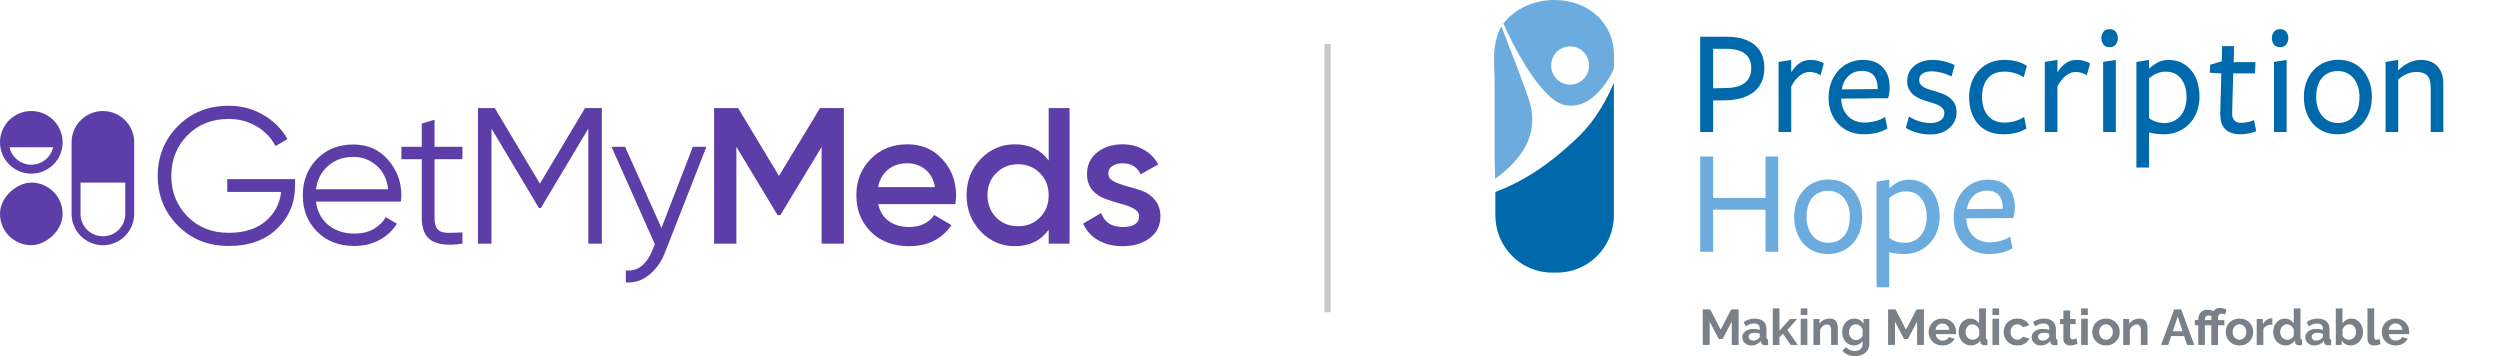 <svg width="1010" height="144" viewBox="0 0 1010 144" fill="none" xmlns="http://www.w3.org/2000/svg">
<path d="M119.196 72.382V75.199C119.196 81.98 116.77 87.717 111.92 92.411C107.069 97.053 100.575 99.374 92.439 99.374C84.145 99.374 77.287 96.636 71.862 91.159C66.438 85.683 63.726 78.981 63.726 71.052C63.726 63.124 66.438 56.422 71.862 50.946C77.287 45.469 84.145 42.731 92.439 42.731C97.498 42.731 102.14 43.956 106.365 46.408C110.59 48.859 113.849 52.119 116.144 56.188L111.294 59.004C109.573 55.666 107.017 53.006 103.627 51.024C100.236 49.042 96.507 48.051 92.439 48.051C85.606 48.051 80.025 50.267 75.696 54.701C71.367 59.134 69.202 64.585 69.202 71.052C69.202 77.52 71.367 82.971 75.696 87.404C80.025 91.837 85.606 94.054 92.439 94.054C98.593 94.054 103.522 92.516 107.225 89.438C110.929 86.309 113.041 82.345 113.563 77.546H91.813V72.382H119.196ZM142.75 58.378C148.539 58.378 153.208 60.438 156.754 64.559C160.353 68.627 162.153 73.452 162.153 79.033C162.153 79.606 162.101 80.415 161.996 81.458H127.65C128.172 85.422 129.841 88.578 132.657 90.925C135.526 93.22 139.047 94.367 143.219 94.367C146.192 94.367 148.748 93.767 150.887 92.568C153.077 91.316 154.72 89.699 155.815 87.717L160.353 90.377C158.632 93.141 156.285 95.332 153.312 96.949C150.339 98.566 146.949 99.374 143.141 99.374C136.986 99.374 131.979 97.444 128.12 93.585C124.26 89.725 122.33 84.822 122.33 78.876C122.33 73.034 124.234 68.158 128.041 64.246C131.849 60.334 136.752 58.378 142.75 58.378ZM142.75 63.385C138.682 63.385 135.265 64.611 132.501 67.062C129.789 69.462 128.172 72.591 127.65 76.451H156.833C156.311 72.33 154.72 69.123 152.06 66.828C149.4 64.533 146.297 63.385 142.75 63.385ZM186.824 64.324H175.557V88.03C175.557 90.168 175.975 91.707 176.809 92.646C177.644 93.533 178.896 94.002 180.565 94.054C182.234 94.054 184.32 94.002 186.824 93.898V98.435C181.347 99.27 177.227 98.879 174.462 97.262C171.75 95.645 170.394 92.568 170.394 88.03V64.324H162.179V59.317H170.394V49.928L175.557 48.364V59.317H186.824V64.324ZM243.154 43.669V98.435H237.678V51.963L218.51 84.04H217.727L198.559 51.963V98.435H193.083V43.669H199.889L218.118 74.182L236.348 43.669H243.154ZM279.91 59.317H285.387L268.644 102.034C267.132 105.894 264.967 108.919 262.151 111.11C259.386 113.353 256.283 114.344 252.84 114.083V109.232C257.535 109.754 261.107 107.041 263.559 101.095L264.576 98.67L247.051 59.317H252.527L267.236 92.098L279.91 59.317ZM340.917 43.669V98.435H331.92V59.395L315.255 86.935H314.16L297.495 59.317V98.435H288.498V43.669H298.199L314.707 71.052L331.294 43.669H340.917ZM354.809 82.475C355.435 85.448 356.87 87.743 359.112 89.36C361.355 90.925 364.094 91.707 367.327 91.707C371.813 91.707 375.177 90.09 377.42 86.856L384.383 90.925C380.523 96.61 374.812 99.453 367.249 99.453C360.886 99.453 355.748 97.523 351.836 93.663C347.925 89.751 345.969 84.822 345.969 78.876C345.969 73.034 347.898 68.158 351.758 64.246C355.618 60.282 360.573 58.3 366.623 58.3C372.361 58.3 377.055 60.308 380.706 64.324C384.409 68.34 386.261 73.217 386.261 78.954C386.261 79.841 386.156 81.015 385.948 82.475H354.809ZM354.731 75.59H377.733C377.159 72.409 375.829 70.009 373.743 68.392C371.709 66.775 369.309 65.967 366.545 65.967C363.415 65.967 360.808 66.828 358.721 68.549C356.635 70.27 355.305 72.617 354.731 75.59ZM423.666 43.669H432.115V98.435H423.666V92.802C420.484 97.236 415.92 99.453 409.974 99.453C404.602 99.453 400.012 97.471 396.205 93.507C392.397 89.49 390.493 84.614 390.493 78.876C390.493 73.087 392.397 68.21 396.205 64.246C400.012 60.282 404.602 58.3 409.974 58.3C415.92 58.3 420.484 60.49 423.666 64.872V43.669ZM402.464 87.873C404.811 90.221 407.758 91.394 411.304 91.394C414.851 91.394 417.798 90.221 420.145 87.873C422.492 85.474 423.666 82.475 423.666 78.876C423.666 75.277 422.492 72.304 420.145 69.957C417.798 67.558 414.851 66.358 411.304 66.358C407.758 66.358 404.811 67.558 402.464 69.957C400.117 72.304 398.943 75.277 398.943 78.876C398.943 82.475 400.117 85.474 402.464 87.873ZM447.759 70.114C447.759 71.418 448.463 72.461 449.872 73.243C451.332 73.973 453.079 74.625 455.113 75.199C457.2 75.721 459.286 76.347 461.372 77.077C463.459 77.807 465.206 79.059 466.614 80.832C468.075 82.553 468.805 84.744 468.805 87.404C468.805 91.159 467.345 94.106 464.424 96.245C461.555 98.383 457.93 99.453 453.549 99.453C449.689 99.453 446.377 98.644 443.613 97.027C440.848 95.41 438.84 93.168 437.588 90.299L444.864 86.074C446.221 89.829 449.115 91.707 453.549 91.707C457.982 91.707 460.199 90.247 460.199 87.326C460.199 86.074 459.469 85.057 458.008 84.275C456.6 83.492 454.853 82.84 452.766 82.319C450.732 81.745 448.672 81.093 446.586 80.363C444.499 79.632 442.726 78.433 441.266 76.764C439.857 75.043 439.153 72.878 439.153 70.27C439.153 66.671 440.509 63.776 443.221 61.586C445.986 59.395 449.402 58.3 453.47 58.3C456.704 58.3 459.573 59.03 462.077 60.49C464.632 61.899 466.588 63.881 467.944 66.436L460.825 70.427C459.469 67.454 457.017 65.967 453.47 65.967C451.854 65.967 450.497 66.332 449.402 67.062C448.307 67.74 447.759 68.757 447.759 70.114Z" fill="#5D3EA8"/>
<path d="M41.566 44.85C48.553 44.85 54.218 50.514 54.218 57.5V86.416C54.218 86.526 54.217 86.635 54.214 86.743C54.209 86.96 54.197 87.176 54.181 87.39C54.14 87.925 54.066 88.451 53.961 88.966C53.919 89.172 53.871 89.376 53.819 89.579C52.675 94.025 49.175 97.525 44.729 98.669C44.526 98.721 44.322 98.769 44.116 98.811C43.705 98.895 43.286 98.959 42.861 99.002C42.648 99.024 42.434 99.04 42.218 99.051C42.002 99.062 41.785 99.068 41.566 99.068C41.348 99.068 41.132 99.062 40.916 99.051C40.7 99.04 40.486 99.024 40.274 99.002C39.848 98.959 39.429 98.895 39.018 98.811C38.812 98.769 38.608 98.721 38.405 98.669C33.959 97.525 30.459 94.025 29.315 89.579C29.262 89.376 29.215 89.172 29.173 88.966C29.068 88.451 28.994 87.925 28.953 87.39C28.937 87.176 28.925 86.96 28.92 86.743C28.917 86.635 28.916 86.526 28.916 86.416V57.5C28.916 50.514 34.58 44.85 41.566 44.85ZM32.53 86.416C32.53 91.407 36.576 95.453 41.566 95.454C46.557 95.454 50.603 91.407 50.603 86.416V73.766H32.53V86.416Z" fill="#5D3EA8"/>
<rect x="25.302" y="73.766" width="25.302" height="25.302" rx="12.651" transform="rotate(90 25.302 73.766)" fill="#5D3EA8"/>
<path fill-rule="evenodd" clip-rule="evenodd" d="M3.838 59.505C4.75 63.531 8.349 66.537 12.651 66.537C16.953 66.537 20.552 63.531 21.464 59.505H3.838ZM12.651 44.85C19.638 44.85 25.302 50.514 25.302 57.501C25.302 64.487 19.638 70.151 12.651 70.151C5.664 70.151 0 64.487 0 57.501C0 50.514 5.664 44.85 12.651 44.85Z" fill="#5D3EA8"/>
<line y1="-1.26" x2="108.372" y2="-1.26" transform="matrix(4.37114e-08 1 1 -4.37114e-08 537.596 17.75)" stroke="#C8C8C8" stroke-width="2.52"/>
<g clip-path="url(#clip0_1084_42)">
<g clip-path="url(#clip1_1084_42)">
<path d="M611.561 65.669C616.121 60.667 620.681 53.594 618.38 42.65C617.521 38.606 607.951 14.301 606.576 10.683C604.677 13.597 603.596 19.262 603.596 22.815C603.596 26.99 603.686 28.267 603.826 31.394V65.448H603.866L604.03 72.193C606.535 70.482 609.114 68.354 611.561 65.677V65.669Z" fill="#6CABDD"/>
<path d="M604.128 77.531V86.994C604.128 99.764 614.385 110.128 627.041 110.128H629.096C641.752 110.128 652.009 99.772 652.009 86.994V33.432C649.34 39.948 644.469 48.519 638.584 54.347C631.969 60.896 619.829 71.759 604.161 77.531" fill="#0069AC"/>
<path d="M631.487 42.24C642.112 45.171 649.521 33.195 651.69 28.414C651.813 28.144 651.927 27.89 652.05 27.661C652.05 25.262 652.066 25.082 652.066 22.438C652.058 9.046 641.441 0 627.975 0C619.273 0 611.668 3.839 607.354 9.586C607.575 9.922 607.829 10.405 608.132 11.125C609.703 14.907 621.565 39.498 631.487 42.24ZM627.066 23.977C628.425 19.933 632.772 17.764 636.791 19.139C640.794 20.506 642.939 24.894 641.58 28.946C640.221 32.99 635.874 35.159 631.879 33.784C627.868 32.417 625.715 28.021 627.074 23.985L627.066 23.977Z" fill="#6CABDD"/>
<path d="M707.503 27.538C707.503 22.323 704.089 19.72 697.278 19.72H692.105V35.675L697.712 35.544C700.946 35.462 703.393 34.734 705.03 33.358C706.676 31.983 707.503 30.043 707.503 27.538ZM712.799 27.293C712.799 31.639 711.391 34.914 708.583 37.108C705.767 39.301 701.961 40.448 697.155 40.521L692.113 40.587V53.333H686.874V14.85H697.524C700.152 14.85 702.427 15.152 704.359 15.767C706.283 16.38 707.879 17.24 709.132 18.353C710.376 19.467 711.301 20.776 711.899 22.299C712.504 23.822 712.791 25.483 712.791 27.293" fill="#0069AC"/>
<path d="M723.654 53.332H718.546V25.008L723.654 24.206V29.192C724.636 27.636 725.749 26.416 726.985 25.532C728.213 24.64 729.736 24.206 731.537 24.206C733.551 24.206 735.319 24.689 736.833 25.622L735.54 30.37C734.754 29.92 733.985 29.593 733.231 29.38C732.462 29.175 731.742 29.069 731.038 29.069C729.687 29.069 728.385 29.552 727.133 30.509C725.88 31.475 724.718 32.949 723.654 34.914V53.332Z" fill="#0069AC"/>
<path d="M758.576 35.97V35.544C758.576 33.465 758.06 31.803 757.028 30.542C756.005 29.273 754.384 28.643 752.166 28.643C750.971 28.643 749.898 28.856 748.924 29.282C747.958 29.707 747.148 30.28 746.477 31.001C745.789 31.713 745.257 32.507 744.864 33.383C744.479 34.259 744.217 35.159 744.094 36.101L758.567 35.978L758.576 35.97ZM743.857 40.096C743.906 41.471 744.152 42.74 744.627 43.886C745.101 45.032 745.74 46.014 746.534 46.849C747.328 47.692 748.294 48.339 749.424 48.814C750.553 49.28 751.789 49.518 753.148 49.518C754.622 49.518 756.112 49.33 757.61 48.945C759.116 48.568 760.434 48.003 761.58 47.234L762.505 51.916C761.236 52.694 759.779 53.283 758.166 53.66C756.537 54.053 754.826 54.249 753.017 54.249C750.889 54.249 748.941 53.889 747.197 53.169C745.462 52.448 743.955 51.433 742.711 50.123C741.45 48.814 740.476 47.258 739.78 45.441C739.085 43.632 738.733 41.667 738.733 39.531C738.733 37.222 739.101 35.151 739.813 33.285C740.533 31.418 741.508 29.806 742.736 28.447C743.972 27.096 745.437 26.048 747.14 25.311C748.834 24.575 750.668 24.198 752.641 24.198C756.095 24.198 758.748 25.189 760.622 27.186C762.489 29.175 763.422 31.852 763.422 35.225C763.422 36.002 763.373 36.788 763.266 37.591C763.168 38.393 763.013 39.097 762.808 39.711H756.799C755.67 39.711 754.524 39.735 753.328 39.768C750.537 39.809 747.377 39.834 743.841 39.834V40.079L743.857 40.096Z" fill="#0069AC"/>
<path d="M790.452 45.334C790.452 46.685 790.182 47.913 789.65 48.994C789.118 50.082 788.373 51.024 787.432 51.826C786.49 52.628 785.377 53.242 784.075 53.676C782.79 54.11 781.366 54.331 779.802 54.331C778.075 54.331 776.331 54.086 774.571 53.619C772.803 53.152 771.264 52.505 769.946 51.679L771.24 47.062C772.435 47.88 773.818 48.527 775.398 49.002C776.978 49.477 778.484 49.714 779.925 49.714C781.521 49.714 782.856 49.37 783.92 48.666C784.992 47.97 785.524 46.988 785.524 45.711C785.524 45.015 785.328 44.418 784.935 43.926C784.55 43.435 784.034 43.01 783.429 42.666C782.807 42.314 782.103 42.027 781.3 41.774C780.498 41.536 779.679 41.282 778.861 41.029C777.879 40.742 776.888 40.39 775.889 39.981C774.874 39.58 773.974 39.056 773.171 38.409C772.369 37.77 771.723 36.993 771.231 36.076C770.748 35.151 770.495 34.054 770.495 32.777C770.495 31.5 770.748 30.288 771.256 29.241C771.772 28.193 772.492 27.3 773.409 26.556C774.342 25.819 775.423 25.238 776.642 24.837C777.87 24.427 779.188 24.214 780.588 24.214C782.217 24.214 783.822 24.403 785.393 24.763C786.949 25.139 788.381 25.647 789.699 26.31L788.406 30.919C787.227 30.264 785.876 29.748 784.37 29.38C782.88 29.011 781.53 28.823 780.343 28.823C778.82 28.823 777.617 29.126 776.716 29.715C775.807 30.313 775.357 31.181 775.357 32.335C775.357 32.99 775.529 33.563 775.889 34.062C776.225 34.545 776.7 34.963 777.297 35.29C777.895 35.626 778.599 35.912 779.401 36.15C780.195 36.395 781.022 36.641 781.89 36.886C782.921 37.181 783.944 37.525 784.968 37.943C785.999 38.352 786.908 38.876 787.71 39.506C788.512 40.145 789.167 40.939 789.683 41.88C790.199 42.821 790.452 43.967 790.452 45.334Z" fill="#0069AC"/>
<path d="M809.387 54.258C807.16 54.258 805.195 53.889 803.468 53.177C801.749 52.457 800.3 51.433 799.13 50.091C797.967 48.765 797.067 47.168 796.461 45.318C795.839 43.476 795.528 41.438 795.528 39.22C795.528 37.001 795.888 34.914 796.608 33.064C797.329 31.222 798.311 29.634 799.563 28.324C800.816 27.014 802.314 25.999 804.058 25.279C805.801 24.558 807.7 24.198 809.755 24.198C811.597 24.198 813.251 24.395 814.708 24.788C816.157 25.172 817.548 25.786 818.858 26.597L817.565 31.222C815.264 29.699 812.661 28.938 809.747 28.938C806.833 28.938 804.606 29.846 803.059 31.672C801.52 33.489 800.75 35.986 800.75 39.162C800.75 42.339 801.561 44.974 803.19 46.792C804.803 48.601 806.947 49.518 809.624 49.518C811.106 49.518 812.538 49.33 813.938 48.945C815.338 48.568 816.607 47.995 817.761 47.234L818.678 51.916C816.132 53.48 813.03 54.258 809.387 54.258Z" fill="#0069AC"/>
<path d="M831.203 53.332H826.095V25.008L831.203 24.206V29.192C832.202 27.636 833.299 26.416 834.535 25.532C835.754 24.64 837.285 24.206 839.094 24.206C841.1 24.206 842.868 24.689 844.391 25.622L843.089 30.37C842.32 29.92 841.542 29.593 840.781 29.38C840.019 29.175 839.291 29.069 838.595 29.069C837.236 29.069 835.935 29.552 834.682 30.509C833.43 31.475 832.267 32.949 831.195 34.914V53.324L831.203 53.332Z" fill="#0069AC"/>
<path d="M868.212 47.676C869.89 49.026 871.97 49.698 874.466 49.698C875.899 49.698 877.168 49.428 878.257 48.871C879.37 48.322 880.303 47.569 881.056 46.636C881.809 45.695 882.391 44.59 882.775 43.321C883.16 42.052 883.357 40.701 883.357 39.269C883.357 36.158 882.62 33.661 881.146 31.77C879.673 29.895 877.634 28.954 875.015 28.954C873.705 28.954 872.477 29.192 871.331 29.683C870.185 30.174 869.145 30.837 868.204 31.655V47.676H868.212ZM871.642 25.254C872.919 24.558 874.393 24.206 876.071 24.206C878.027 24.206 879.796 24.591 881.351 25.344C882.906 26.113 884.216 27.153 885.313 28.488C886.402 29.822 887.212 31.402 887.769 33.203C888.317 35.012 888.604 36.977 888.604 39.113C888.604 41.25 888.252 43.231 887.556 45.081C886.86 46.931 885.878 48.535 884.609 49.894C883.34 51.245 881.826 52.309 880.074 53.095C878.314 53.873 876.39 54.266 874.303 54.266C873.484 54.266 872.494 54.208 871.323 54.077C870.161 53.955 869.121 53.774 868.22 53.529V67.691H863.104V25.017L868.22 24.214V27.726C869.236 26.785 870.382 25.966 871.65 25.27" fill="#0069AC"/>
<path d="M911.525 53.021C909.388 53.84 907.268 54.249 905.172 54.249C902.43 54.249 900.351 53.553 898.959 52.154C897.559 50.762 896.905 48.519 896.986 45.441L897.42 29.675L892.746 29.364L892.918 26.163L897.6 24.747L897.723 18.648H902.586L902.397 25.107H911.206L911.017 29.666H902.217L901.783 45.613C901.702 48.282 902.929 49.616 905.475 49.616C906.343 49.616 907.203 49.518 908.054 49.338C908.914 49.149 909.757 48.896 910.592 48.568C910.624 48.568 910.69 48.797 910.772 49.248C910.854 49.698 910.96 50.214 911.066 50.778C911.238 51.433 911.386 52.178 911.509 52.997" fill="#0069AC"/>
<path d="M953.225 39.293C953.225 37.771 953.036 36.371 952.644 35.069C952.259 33.776 951.678 32.663 950.924 31.713C950.163 30.771 949.238 30.035 948.141 29.494C947.061 28.962 945.816 28.7 944.417 28.7C943.017 28.7 941.781 28.954 940.692 29.462C939.603 29.977 938.694 30.698 937.949 31.615C937.213 32.54 936.664 33.653 936.288 34.938C935.919 36.232 935.739 37.64 935.739 39.154C935.739 40.669 935.928 42.068 936.312 43.337C936.713 44.622 937.286 45.719 938.048 46.669C938.801 47.61 939.726 48.355 940.823 48.887C941.903 49.411 943.148 49.681 944.547 49.681C945.947 49.681 947.175 49.428 948.272 48.912C949.361 48.396 950.278 47.684 951.015 46.759C951.759 45.834 952.308 44.729 952.676 43.46C953.053 42.183 953.225 40.791 953.225 39.277M958.218 39.236C958.218 41.495 957.866 43.542 957.17 45.392C956.475 47.242 955.509 48.822 954.281 50.132C953.061 51.441 951.588 52.465 949.877 53.177C948.182 53.897 946.34 54.257 944.367 54.257C942.395 54.257 940.52 53.905 938.858 53.177C937.196 52.456 935.764 51.45 934.577 50.156C933.382 48.863 932.457 47.283 931.785 45.416C931.098 43.55 930.762 41.495 930.762 39.228C930.762 36.96 931.106 34.914 931.81 33.072C932.506 31.23 933.472 29.634 934.7 28.299C935.928 26.973 937.401 25.942 939.104 25.221C940.806 24.501 942.673 24.141 944.678 24.141C946.684 24.141 948.526 24.501 950.188 25.221C951.85 25.942 953.274 26.949 954.469 28.267C955.648 29.584 956.581 31.156 957.244 33.006C957.899 34.856 958.226 36.919 958.226 39.22" fill="#0069AC"/>
<path d="M981.999 53.332V35.593C981.999 33.129 981.532 31.434 980.599 30.485C979.666 29.544 978.201 29.069 976.203 29.069C974.738 29.069 973.354 29.388 972.061 30.018C970.759 30.657 969.703 31.361 968.885 32.147V53.332H963.777V25.008L968.885 24.206L968.828 28.455C970.137 27.145 971.586 26.113 973.166 25.352C974.738 24.591 976.359 24.206 977.996 24.206C980.869 24.206 983.112 25.058 984.709 26.76C986.313 28.471 987.107 30.853 987.107 33.94V53.332H981.999Z" fill="#0069AC"/>
<path d="M713.29 101.704V84.718H692.113V101.704H686.882V63.229H692.113V79.978H713.29V63.229H718.398V101.704H713.29Z" fill="#6CABDD"/>
<path d="M747.344 87.673C747.344 86.159 747.148 84.751 746.747 83.449C746.362 82.156 745.789 81.042 745.028 80.093C744.274 79.151 743.341 78.415 742.261 77.882C741.172 77.342 739.928 77.08 738.536 77.08C737.144 77.08 735.892 77.334 734.811 77.85C733.723 78.357 732.814 79.078 732.061 80.003C731.324 80.928 730.776 82.041 730.407 83.335C730.031 84.628 729.851 86.036 729.851 87.55C729.851 89.065 730.039 90.465 730.432 91.742C730.825 93.01 731.398 94.116 732.159 95.065C732.92 96.007 733.837 96.751 734.926 97.284C736.015 97.816 737.259 98.086 738.651 98.086C740.042 98.086 741.295 97.832 742.383 97.308C743.472 96.792 744.381 96.08 745.118 95.155C745.854 94.23 746.419 93.15 746.779 91.864C747.148 90.596 747.336 89.196 747.336 87.681M752.33 87.608C752.33 89.867 751.978 91.913 751.282 93.764C750.586 95.614 749.62 97.194 748.384 98.503C747.148 99.821 745.691 100.836 743.988 101.557C742.277 102.269 740.452 102.629 738.471 102.629C736.49 102.629 734.615 102.269 732.961 101.557C731.3 100.836 729.875 99.829 728.68 98.536C727.485 97.243 726.552 95.663 725.872 93.788C725.201 91.922 724.857 89.867 724.857 87.608C724.857 85.348 725.209 83.293 725.897 81.452C726.601 79.61 727.567 78.013 728.795 76.679C730.022 75.353 731.496 74.322 733.191 73.601C734.893 72.889 736.76 72.529 738.765 72.529C740.771 72.529 742.621 72.889 744.283 73.601C745.944 74.322 747.377 75.337 748.556 76.655C749.743 77.973 750.676 79.544 751.331 81.394C751.986 83.253 752.313 85.316 752.313 87.616" fill="#6CABDD"/>
<path d="M763.242 96.056C764.912 97.406 766.999 98.078 769.496 98.078C770.928 98.078 772.197 97.791 773.294 97.251C774.399 96.694 775.333 95.949 776.086 95.008C776.847 94.067 777.412 92.953 777.805 91.693C778.198 90.424 778.394 89.073 778.394 87.64C778.394 84.53 777.657 82.041 776.184 80.15C774.71 78.267 772.664 77.326 770.053 77.326C768.743 77.326 767.515 77.572 766.377 78.071C765.231 78.562 764.191 79.209 763.25 80.035V96.064L763.242 96.056ZM766.672 73.634C767.949 72.93 769.422 72.586 771.1 72.586C773.057 72.586 774.825 72.971 776.372 73.724C777.928 74.477 779.246 75.525 780.334 76.859C781.423 78.202 782.242 79.757 782.79 81.566C783.339 83.376 783.625 85.348 783.625 87.485C783.625 89.621 783.273 91.603 782.577 93.461C781.89 95.311 780.899 96.907 779.638 98.258C778.37 99.617 776.855 100.681 775.087 101.467C773.335 102.244 771.403 102.637 769.324 102.637C768.514 102.637 767.515 102.572 766.344 102.457C765.182 102.334 764.142 102.146 763.25 101.901V116.054H758.142V73.38L763.25 72.586V76.09C764.273 75.148 765.411 74.33 766.68 73.634" fill="#6CABDD"/>
<path d="M809.109 84.35V83.924C809.109 81.845 808.601 80.183 807.57 78.922C806.538 77.653 804.925 77.023 802.699 77.023C801.512 77.023 800.44 77.244 799.474 77.662C798.499 78.095 797.689 78.66 797.01 79.381C796.33 80.093 795.798 80.879 795.413 81.755C795.02 82.63 794.767 83.523 794.644 84.472L809.117 84.35H809.109ZM794.39 88.475C794.431 89.859 794.693 91.128 795.168 92.266C795.642 93.403 796.273 94.394 797.075 95.237C797.869 96.072 798.835 96.719 799.965 97.194C801.094 97.66 802.339 97.898 803.681 97.898C805.171 97.898 806.653 97.709 808.151 97.325C809.657 96.948 810.975 96.383 812.129 95.614L813.054 100.288C811.785 101.066 810.328 101.655 808.716 102.04C807.103 102.433 805.384 102.629 803.575 102.629C801.438 102.629 799.506 102.269 797.763 101.557C796.019 100.836 794.521 99.821 793.26 98.503C792.008 97.185 791.034 95.638 790.338 93.821C789.642 92.02 789.298 90.055 789.298 87.911C789.298 85.618 789.65 83.531 790.371 81.665C791.091 79.79 792.065 78.177 793.301 76.827C794.529 75.468 796.003 74.42 797.705 73.683C799.408 72.946 801.242 72.578 803.215 72.578C806.669 72.578 809.321 73.569 811.188 75.566C813.062 77.555 813.996 80.24 813.996 83.597C813.996 84.374 813.938 85.168 813.832 85.971C813.734 86.764 813.578 87.477 813.374 88.099H807.373C806.235 88.099 805.081 88.115 803.894 88.156C801.094 88.205 797.935 88.213 794.406 88.213V88.459L794.39 88.475Z" fill="#6CABDD"/>
<path d="M849.679 53.333V25.009L854.795 24.206V53.333H849.679Z" fill="#0069AC"/>
<path d="M855.614 15.414C855.614 16.356 855.344 17.199 854.811 17.944C854.271 18.681 853.436 19.049 852.282 19.049C851.128 19.049 850.293 18.681 849.761 17.944C849.228 17.199 848.958 16.356 848.958 15.414C848.958 14.473 849.22 13.622 849.761 12.885C850.293 12.148 851.136 11.78 852.282 11.78C853.428 11.78 854.271 12.148 854.811 12.885C855.344 13.622 855.614 14.473 855.614 15.414Z" fill="#0069AC"/>
<path d="M918.688 53.333V25.009L923.796 24.206V53.333H918.688Z" fill="#0069AC"/>
<path d="M924.492 15.414C924.492 16.356 924.222 17.199 923.69 17.944C923.149 18.681 922.314 19.049 921.16 19.049C920.006 19.049 919.171 18.681 918.639 17.944C918.107 17.199 917.837 16.356 917.837 15.414C917.837 14.473 918.099 13.622 918.639 12.885C919.171 12.148 920.014 11.78 921.16 11.78C922.306 11.78 923.149 12.148 923.69 12.885C924.222 13.622 924.492 14.473 924.492 15.414Z" fill="#0069AC"/>
<path d="M699.636 139.36V129.938L695.936 136.953H694.38L690.705 129.938V139.36H687.913V125.01H690.926L695.15 133.155L699.415 125.01H702.403V139.36H699.636Z" fill="#798087"/>
<path d="M703.876 136.266C703.876 135.586 704.064 134.997 704.449 134.489C704.834 133.982 705.366 133.589 706.045 133.302C706.725 133.016 707.519 132.877 708.419 132.877C708.861 132.877 709.312 132.91 709.77 132.975C710.229 133.041 710.621 133.147 710.965 133.302V132.721C710.965 132.075 710.769 131.567 710.376 131.215C709.983 130.855 709.402 130.683 708.616 130.683C708.026 130.683 707.462 130.781 706.938 130.986C706.414 131.19 705.857 131.477 705.284 131.854L704.433 130.094C705.12 129.619 705.833 129.275 706.561 129.054C707.298 128.833 708.067 128.718 708.878 128.718C710.384 128.718 711.563 129.087 712.406 129.823C713.249 130.56 713.667 131.624 713.667 133.024V136.356C713.667 136.634 713.716 136.831 713.822 136.953C713.92 137.076 714.084 137.15 714.313 137.175V139.377C714.068 139.417 713.855 139.45 713.658 139.475C713.462 139.499 713.298 139.508 713.167 139.499C712.627 139.499 712.218 139.385 711.948 139.147C711.669 138.91 711.506 138.615 711.456 138.271L711.399 137.723C710.924 138.312 710.351 138.771 709.664 139.098C708.976 139.426 708.272 139.581 707.56 139.581C706.848 139.581 706.226 139.434 705.669 139.139C705.112 138.844 704.67 138.452 704.359 137.952C704.04 137.453 703.884 136.896 703.884 136.282L703.876 136.266ZM710.466 136.773C710.613 136.642 710.736 136.495 710.826 136.323C710.916 136.151 710.965 136.004 710.965 135.889V134.841C710.638 134.71 710.294 134.612 709.917 134.539C709.541 134.465 709.181 134.432 708.845 134.432C708.141 134.432 707.568 134.58 707.118 134.874C706.668 135.169 706.438 135.562 706.438 136.045C706.438 136.307 706.512 136.561 706.659 136.806C706.807 137.052 707.02 137.24 707.298 137.387C707.576 137.535 707.912 137.6 708.321 137.6C708.73 137.6 709.123 137.518 709.516 137.363C709.909 137.207 710.22 137.011 710.466 136.773Z" fill="#798087"/>
<path d="M723.441 139.36L720.347 134.825L718.89 136.233V139.36H716.204V124.601H718.89V133.581L723.171 128.866H726.044L722.107 133.319L726.331 139.36H723.441Z" fill="#798087"/>
<path d="M727.485 127.269V124.601H730.17V127.269H727.485ZM727.485 139.36V128.767H730.17V139.36H727.485Z" fill="#798087"/>
<path d="M742.482 139.36H739.772V133.507C739.772 132.672 739.625 132.058 739.338 131.673C739.052 131.289 738.634 131.092 738.094 131.092C737.734 131.092 737.365 131.182 736.989 131.371C736.621 131.559 736.285 131.813 735.998 132.132C735.712 132.451 735.483 132.828 735.319 133.245V139.36H732.634V128.866H735.082V130.822C735.352 130.372 735.696 129.987 736.113 129.684C736.53 129.381 737.005 129.136 737.546 128.964C738.086 128.792 738.667 128.702 739.281 128.702C739.944 128.702 740.484 128.817 740.91 129.054C741.336 129.283 741.655 129.602 741.884 130.003C742.105 130.405 742.261 130.847 742.351 131.33C742.441 131.813 742.482 132.304 742.482 132.795V139.36Z" fill="#798087"/>
<path d="M748.99 139.565C748.286 139.565 747.647 139.426 747.058 139.139C746.469 138.853 745.969 138.468 745.552 137.977C745.134 137.486 744.807 136.913 744.578 136.266C744.348 135.619 744.234 134.932 744.234 134.203C744.234 133.433 744.348 132.721 744.586 132.058C744.823 131.395 745.159 130.814 745.593 130.306C746.027 129.799 746.55 129.406 747.148 129.128C747.746 128.849 748.409 128.71 749.137 128.71C749.956 128.71 750.676 128.89 751.298 129.259C751.921 129.619 752.428 130.11 752.837 130.732V128.874H755.203V138.894C755.203 139.941 754.949 140.834 754.434 141.57C753.918 142.307 753.23 142.88 752.354 143.273C751.478 143.666 750.463 143.863 749.326 143.863C748.188 143.863 747.214 143.666 746.411 143.29C745.617 142.905 744.938 142.365 744.373 141.661L745.846 140.228C746.248 140.727 746.763 141.12 747.369 141.399C747.975 141.677 748.63 141.824 749.317 141.824C749.882 141.824 750.406 141.726 750.897 141.53C751.38 141.333 751.765 141.03 752.051 140.613C752.338 140.203 752.477 139.663 752.477 138.992V137.658C752.142 138.263 751.65 138.73 751.012 139.066C750.373 139.393 749.694 139.565 748.982 139.565H748.99ZM749.907 137.396C750.218 137.396 750.504 137.346 750.766 137.256C751.028 137.158 751.274 137.035 751.503 136.872C751.732 136.708 751.937 136.52 752.109 136.29C752.281 136.061 752.412 135.832 752.494 135.595V133.081C752.346 132.664 752.125 132.296 751.839 131.985C751.552 131.673 751.225 131.436 750.865 131.264C750.504 131.092 750.136 131.01 749.743 131.01C749.35 131.01 748.965 131.1 748.622 131.272C748.278 131.444 747.983 131.69 747.746 132.001C747.508 132.312 747.312 132.664 747.181 133.057C747.05 133.45 746.976 133.851 746.976 134.277C746.976 134.702 747.05 135.112 747.205 135.496C747.361 135.873 747.566 136.209 747.836 136.503C748.098 136.79 748.409 137.019 748.777 137.175C749.137 137.33 749.522 137.404 749.907 137.404V137.396Z" fill="#798087"/>
<path d="M774.506 139.36V129.938L770.806 136.953H769.25L765.575 129.938V139.36H762.783V125.01H765.796L770.02 133.155L774.285 125.01H777.273V139.36H774.506Z" fill="#798087"/>
<path d="M784.73 139.565C783.879 139.565 783.11 139.418 782.43 139.139C781.742 138.853 781.153 138.46 780.67 137.96C780.187 137.461 779.811 136.888 779.557 136.249C779.303 135.611 779.172 134.923 779.172 134.187C779.172 133.204 779.401 132.287 779.851 131.461C780.302 130.626 780.94 129.963 781.775 129.463C782.602 128.964 783.601 128.71 784.755 128.71C785.909 128.71 786.883 128.964 787.702 129.463C788.521 129.963 789.159 130.617 789.601 131.436C790.043 132.246 790.264 133.139 790.264 134.097C790.264 134.268 790.264 134.432 790.248 134.588C790.231 134.743 790.223 134.874 790.207 134.981H782.037C782.078 135.537 782.225 136.004 782.496 136.397C782.758 136.782 783.093 137.084 783.502 137.297C783.912 137.51 784.346 137.617 784.804 137.617C785.353 137.617 785.868 137.486 786.351 137.224C786.826 136.962 787.153 136.61 787.334 136.159L789.634 136.806C789.388 137.346 789.036 137.821 788.561 138.239C788.087 138.656 787.53 138.984 786.883 139.221C786.237 139.458 785.516 139.573 784.722 139.573L784.73 139.565ZM781.963 133.278H787.505C787.448 132.754 787.301 132.296 787.047 131.903C786.793 131.51 786.474 131.215 786.065 130.994C785.664 130.773 785.205 130.667 784.714 130.667C784.223 130.667 783.789 130.773 783.388 130.994C782.987 131.215 782.667 131.518 782.414 131.903C782.168 132.287 782.013 132.746 781.955 133.278H781.963Z" fill="#798087"/>
<path d="M791.279 134.121C791.279 133.122 791.484 132.205 791.885 131.387C792.286 130.56 792.851 129.905 793.563 129.43C794.275 128.947 795.094 128.71 796.011 128.71C796.78 128.71 797.476 128.898 798.115 129.283C798.745 129.668 799.236 130.159 799.572 130.748V124.601H802.298V136.323C802.298 136.61 802.347 136.806 802.437 136.929C802.527 137.052 802.691 137.125 802.92 137.15V139.352C802.437 139.45 802.052 139.483 801.766 139.475C801.283 139.491 800.882 139.377 800.562 139.131C800.243 138.885 800.063 138.574 800.03 138.181L799.989 137.518C799.596 138.181 799.072 138.681 798.401 139.033C797.738 139.385 797.034 139.557 796.306 139.557C795.577 139.557 794.906 139.417 794.292 139.147C793.678 138.877 793.146 138.484 792.696 137.985C792.245 137.486 791.893 136.904 791.648 136.249C791.402 135.595 791.271 134.882 791.271 134.121H791.279ZM799.588 135.496V133.04C799.457 132.656 799.236 132.312 798.942 132.009C798.647 131.706 798.311 131.461 797.951 131.289C797.591 131.109 797.222 131.018 796.862 131.018C796.445 131.018 796.068 131.109 795.733 131.28C795.397 131.452 795.102 131.682 794.857 131.976C794.611 132.271 794.415 132.598 794.292 132.975C794.161 133.352 794.104 133.753 794.104 134.178C794.104 134.604 794.177 135.021 794.325 135.398C794.472 135.775 794.677 136.102 794.93 136.389C795.184 136.675 795.495 136.888 795.864 137.043C796.224 137.199 796.617 137.273 797.034 137.273C797.304 137.273 797.566 137.232 797.82 137.142C798.074 137.06 798.319 136.937 798.557 136.773C798.794 136.618 799.007 136.429 799.195 136.217C799.384 136.004 799.515 135.766 799.596 135.504L799.588 135.496Z" fill="#798087"/>
<path d="M804.966 127.269V124.601H807.651V127.269H804.966ZM804.966 139.36V128.767H807.651V139.36H804.966Z" fill="#798087"/>
<path d="M815.052 139.565C814.176 139.565 813.398 139.418 812.719 139.131C812.039 138.844 811.458 138.443 810.967 137.936C810.484 137.42 810.115 136.839 809.853 136.184C809.6 135.529 809.469 134.841 809.469 134.121C809.469 133.147 809.69 132.246 810.14 131.42C810.582 130.593 811.22 129.93 812.064 129.439C812.899 128.947 813.889 128.702 815.035 128.702C816.181 128.702 817.164 128.947 817.982 129.447C818.801 129.946 819.415 130.601 819.799 131.412L817.172 132.222C816.943 131.829 816.64 131.534 816.263 131.321C815.887 131.117 815.461 131.01 814.986 131.01C814.487 131.01 814.028 131.141 813.611 131.395C813.193 131.649 812.858 132.009 812.612 132.476C812.367 132.942 812.236 133.491 812.236 134.121C812.236 134.751 812.358 135.267 812.612 135.75C812.858 136.225 813.193 136.593 813.611 136.863C814.028 137.125 814.495 137.256 815.002 137.256C815.338 137.256 815.649 137.199 815.936 137.093C816.222 136.986 816.476 136.831 816.713 136.634C816.951 136.438 817.123 136.225 817.229 135.996L819.857 136.806C819.611 137.33 819.259 137.805 818.793 138.222C818.326 138.64 817.786 138.967 817.155 139.205C816.525 139.442 815.821 139.557 815.043 139.557L815.052 139.565Z" fill="#798087"/>
<path d="M820.79 136.266C820.79 135.586 820.978 134.997 821.363 134.489C821.748 133.982 822.28 133.589 822.959 133.302C823.639 133.016 824.433 132.877 825.333 132.877C825.775 132.877 826.226 132.91 826.684 132.975C827.143 133.041 827.544 133.147 827.879 133.302V132.721C827.879 132.075 827.683 131.567 827.29 131.215C826.897 130.863 826.316 130.683 825.53 130.683C824.94 130.683 824.376 130.781 823.852 130.986C823.328 131.19 822.771 131.477 822.198 131.854L821.347 130.094C822.034 129.619 822.747 129.275 823.483 129.054C824.22 128.833 824.99 128.718 825.8 128.718C827.306 128.718 828.485 129.087 829.328 129.823C830.171 130.56 830.589 131.624 830.589 133.024V136.356C830.589 136.634 830.638 136.831 830.744 136.953C830.843 137.076 831.015 137.15 831.236 137.175V139.377C830.99 139.417 830.777 139.45 830.581 139.475C830.384 139.499 830.221 139.508 830.081 139.499C829.541 139.499 829.132 139.385 828.862 139.147C828.583 138.91 828.42 138.615 828.37 138.271L828.313 137.723C827.838 138.312 827.265 138.771 826.578 139.098C825.89 139.426 825.186 139.581 824.474 139.581C823.762 139.581 823.14 139.434 822.583 139.139C822.026 138.844 821.584 138.452 821.265 137.952C820.946 137.453 820.79 136.896 820.79 136.282V136.266ZM827.38 136.773C827.527 136.642 827.65 136.495 827.74 136.323C827.83 136.151 827.879 136.004 827.879 135.889V134.841C827.56 134.71 827.208 134.612 826.832 134.539C826.455 134.465 826.095 134.432 825.759 134.432C825.055 134.432 824.482 134.58 824.032 134.874C823.582 135.169 823.352 135.562 823.352 136.045C823.352 136.307 823.426 136.561 823.573 136.806C823.721 137.052 823.934 137.24 824.212 137.387C824.49 137.535 824.826 137.6 825.235 137.6C825.645 137.6 826.037 137.518 826.43 137.363C826.823 137.207 827.134 137.011 827.38 136.773Z" fill="#798087"/>
<path d="M839.364 138.836C839.119 138.943 838.84 139.057 838.529 139.172C838.21 139.287 837.866 139.377 837.498 139.458C837.13 139.532 836.753 139.573 836.376 139.573C835.861 139.573 835.402 139.483 834.985 139.311C834.567 139.139 834.232 138.861 833.986 138.476C833.741 138.1 833.61 137.6 833.61 136.986V130.937H832.234V128.874H833.61V125.436H836.336V128.874H838.562V130.937H836.336V136.061C836.352 136.421 836.45 136.683 836.638 136.847C836.827 137.011 837.072 137.093 837.367 137.093C837.637 137.093 837.907 137.044 838.177 136.937C838.448 136.839 838.669 136.749 838.84 136.667L839.364 138.828V138.836Z" fill="#798087"/>
<path d="M840.781 127.269V124.601H843.466V127.269H840.781ZM840.781 139.36V128.767H843.466V139.36H840.781Z" fill="#798087"/>
<path d="M850.825 139.565C849.965 139.565 849.188 139.418 848.508 139.123C847.829 138.828 847.248 138.427 846.756 137.919C846.273 137.412 845.905 136.839 845.651 136.192C845.406 135.545 845.275 134.866 845.275 134.146C845.275 133.425 845.398 132.697 845.651 132.05C845.905 131.403 846.265 130.822 846.74 130.323C847.215 129.823 847.804 129.43 848.492 129.144C849.18 128.857 849.949 128.71 850.792 128.71C851.635 128.71 852.446 128.849 853.125 129.144C853.805 129.43 854.386 129.823 854.877 130.323C855.36 130.822 855.728 131.395 855.99 132.05C856.252 132.705 856.375 133.401 856.375 134.146C856.375 134.891 856.244 135.545 855.99 136.192C855.737 136.839 855.36 137.412 854.877 137.919C854.394 138.427 853.805 138.828 853.125 139.123C852.446 139.418 851.676 139.565 850.809 139.565H850.825ZM848.058 134.146C848.058 134.743 848.181 135.275 848.418 135.75C848.664 136.225 848.991 136.593 849.417 136.863C849.843 137.125 850.309 137.256 850.825 137.256C851.341 137.256 851.799 137.117 852.217 136.847C852.634 136.577 852.97 136.209 853.215 135.734C853.461 135.267 853.592 134.727 853.592 134.121C853.592 133.515 853.469 132.991 853.215 132.525C852.962 132.058 852.634 131.682 852.217 131.412C851.799 131.141 851.324 131.002 850.8 131.002C850.276 131.002 849.826 131.141 849.409 131.412C848.991 131.682 848.664 132.05 848.418 132.525C848.173 132.991 848.058 133.532 848.058 134.137V134.146Z" fill="#798087"/>
<path d="M867.623 139.36H864.913V133.507C864.913 132.672 864.766 132.058 864.479 131.673C864.193 131.289 863.775 131.092 863.235 131.092C862.875 131.092 862.507 131.182 862.13 131.371C861.762 131.559 861.426 131.813 861.14 132.132C860.853 132.451 860.624 132.828 860.46 133.245V139.36H857.775V128.866H860.223V130.822C860.493 130.372 860.837 129.987 861.254 129.684C861.672 129.381 862.146 129.136 862.687 128.964C863.227 128.792 863.808 128.702 864.422 128.702C865.085 128.702 865.625 128.817 866.051 129.054C866.477 129.283 866.796 129.602 867.017 130.003C867.238 130.405 867.394 130.847 867.484 131.33C867.574 131.813 867.615 132.304 867.615 132.795V139.352L867.623 139.36Z" fill="#798087"/>
<path d="M878.379 125.01H881.212L886.484 139.36H883.61L882.415 135.783H877.143L875.948 139.36H873.075L878.371 125.01H878.379ZM881.768 133.818L879.796 127.891L877.815 133.818H881.777H881.768Z" fill="#798087"/>
<path d="M888.08 139.36V131.395H886.688V129.316H888.08V129.07C888.08 128.325 888.227 127.662 888.522 127.073C888.817 126.483 889.242 126.009 889.783 125.657C890.323 125.305 890.978 125.133 891.731 125.133C892.23 125.133 892.705 125.19 893.164 125.313C893.622 125.436 894.097 125.608 894.58 125.837L894.015 127.9C893.72 127.736 893.426 127.621 893.123 127.548C892.828 127.474 892.541 127.433 892.271 127.433C892.026 127.433 891.813 127.474 891.625 127.564C891.436 127.654 891.281 127.76 891.15 127.9C891.019 128.039 890.929 128.194 890.863 128.383C890.806 128.571 890.773 128.767 890.773 128.972V129.316H893.36V131.395H890.773V139.36H888.064H888.08ZM893.376 139.36V131.395H891.985V129.316H893.376V128.694C893.376 127.818 893.524 127.056 893.81 126.418C894.097 125.779 894.506 125.28 895.03 124.936C895.554 124.584 896.184 124.412 896.913 124.412C897.347 124.412 897.781 124.47 898.214 124.576C898.648 124.682 899.09 124.838 899.516 125.043L898.968 127.081C898.763 126.958 898.525 126.868 898.247 126.811C897.969 126.754 897.715 126.721 897.486 126.721C897.027 126.721 896.675 126.876 896.438 127.196C896.192 127.515 896.078 127.982 896.078 128.604V129.332H898.648V131.411H896.078V139.377H893.368L893.376 139.36Z" fill="#798087"/>
<path d="M904.755 139.565C903.895 139.565 903.118 139.418 902.438 139.123C901.759 138.828 901.178 138.427 900.686 137.919C900.203 137.412 899.835 136.839 899.581 136.192C899.336 135.545 899.205 134.866 899.205 134.146C899.205 133.425 899.328 132.697 899.581 132.05C899.835 131.403 900.195 130.822 900.67 130.323C901.145 129.823 901.734 129.43 902.422 129.144C903.11 128.857 903.879 128.71 904.722 128.71C905.565 128.71 906.376 128.849 907.055 129.144C907.735 129.43 908.316 129.823 908.807 130.323C909.29 130.822 909.658 131.395 909.92 132.05C910.182 132.705 910.305 133.401 910.305 134.146C910.305 134.891 910.174 135.545 909.92 136.192C909.667 136.839 909.29 137.412 908.807 137.919C908.324 138.427 907.735 138.828 907.055 139.123C906.376 139.418 905.606 139.565 904.739 139.565H904.755ZM901.988 134.146C901.988 134.743 902.111 135.275 902.348 135.75C902.594 136.225 902.921 136.593 903.347 136.863C903.773 137.125 904.239 137.256 904.755 137.256C905.271 137.256 905.729 137.117 906.147 136.847C906.564 136.577 906.9 136.209 907.145 135.734C907.391 135.267 907.522 134.727 907.522 134.121C907.522 133.515 907.399 132.991 907.145 132.525C906.891 132.058 906.564 131.682 906.147 131.412C905.729 131.141 905.254 131.002 904.73 131.002C904.206 131.002 903.756 131.141 903.339 131.412C902.921 131.682 902.594 132.05 902.348 132.525C902.103 132.991 901.988 133.532 901.988 134.137V134.146Z" fill="#798087"/>
<path d="M918.033 131.117C917.198 131.133 916.453 131.289 915.806 131.592C915.16 131.894 914.685 132.345 914.39 132.934V139.36H911.705V128.866H914.194V131.027C914.57 130.298 915.053 129.725 915.642 129.308C916.232 128.89 916.846 128.661 917.493 128.62C917.624 128.636 917.738 128.636 917.812 128.628C917.894 128.628 917.967 128.628 918.033 128.661V131.117Z" fill="#798087"/>
<path d="M918.377 134.121C918.377 133.122 918.581 132.205 918.982 131.387C919.384 130.56 919.948 129.905 920.661 129.43C921.373 128.947 922.191 128.71 923.108 128.71C923.878 128.71 924.574 128.898 925.212 129.283C925.842 129.668 926.334 130.159 926.669 130.748V124.601H929.395V136.323C929.395 136.61 929.444 136.806 929.534 136.929C929.624 137.052 929.788 137.125 930.017 137.15V139.352C929.534 139.45 929.15 139.483 928.863 139.475C928.38 139.491 927.979 139.377 927.66 139.131C927.341 138.885 927.16 138.574 927.128 138.181L927.087 137.518C926.694 138.181 926.17 138.681 925.499 139.033C924.836 139.385 924.132 139.557 923.403 139.557C922.674 139.557 922.003 139.417 921.389 139.147C920.775 138.877 920.243 138.484 919.793 137.985C919.343 137.486 918.991 136.904 918.745 136.249C918.5 135.595 918.369 134.882 918.369 134.121H918.377ZM926.686 135.496V133.04C926.555 132.656 926.334 132.312 926.039 132.009C925.744 131.706 925.409 131.461 925.048 131.289C924.688 131.109 924.32 131.018 923.96 131.018C923.542 131.018 923.166 131.109 922.83 131.28C922.494 131.452 922.2 131.682 921.954 131.976C921.708 132.271 921.512 132.598 921.389 132.975C921.258 133.352 921.201 133.753 921.201 134.178C921.201 134.604 921.275 135.021 921.422 135.398C921.569 135.775 921.774 136.102 922.028 136.389C922.281 136.675 922.593 136.888 922.961 137.043C923.321 137.199 923.714 137.273 924.132 137.273C924.402 137.273 924.664 137.232 924.917 137.142C925.171 137.06 925.417 136.937 925.654 136.773C925.892 136.618 926.104 136.429 926.293 136.217C926.481 136.004 926.612 135.766 926.694 135.504L926.686 135.496Z" fill="#798087"/>
<path d="M931.335 136.266C931.335 135.586 931.523 134.997 931.908 134.489C932.293 133.982 932.825 133.589 933.504 133.302C934.184 133.016 934.978 132.877 935.878 132.877C936.32 132.877 936.771 132.91 937.229 132.975C937.688 133.041 938.089 133.147 938.424 133.302V132.721C938.424 132.075 938.228 131.567 937.835 131.215C937.442 130.863 936.861 130.683 936.075 130.683C935.485 130.683 934.921 130.781 934.397 130.986C933.873 131.19 933.316 131.477 932.743 131.854L931.892 130.094C932.579 129.619 933.292 129.275 934.028 129.054C934.765 128.833 935.535 128.718 936.345 128.718C937.851 128.718 939.03 129.087 939.873 129.823C940.716 130.56 941.134 131.624 941.134 133.024V136.356C941.134 136.634 941.183 136.831 941.289 136.953C941.388 137.076 941.56 137.15 941.781 137.175V139.377C941.535 139.417 941.322 139.45 941.126 139.475C940.929 139.499 940.765 139.508 940.626 139.499C940.086 139.499 939.677 139.385 939.407 139.147C939.128 138.91 938.965 138.615 938.915 138.271L938.858 137.723C938.383 138.312 937.81 138.771 937.123 139.098C936.435 139.426 935.731 139.581 935.019 139.581C934.307 139.581 933.684 139.434 933.128 139.139C932.571 138.844 932.129 138.452 931.81 137.952C931.491 137.453 931.335 136.896 931.335 136.282V136.266ZM937.925 136.773C938.072 136.642 938.195 136.495 938.285 136.323C938.375 136.151 938.424 136.004 938.424 135.889V134.841C938.105 134.71 937.753 134.612 937.376 134.539C937 134.465 936.64 134.432 936.304 134.432C935.6 134.432 935.027 134.58 934.577 134.874C934.127 135.169 933.897 135.562 933.897 136.045C933.897 136.307 933.971 136.561 934.118 136.806C934.266 137.052 934.479 137.24 934.757 137.387C935.035 137.535 935.371 137.6 935.78 137.6C936.189 137.6 936.582 137.518 936.975 137.363C937.368 137.207 937.679 137.011 937.925 136.773Z" fill="#798087"/>
<path d="M949.688 139.565C948.878 139.565 948.158 139.385 947.527 139.016C946.897 138.656 946.398 138.157 946.029 137.518V139.36H943.663V124.601H946.348V130.748C946.741 130.118 947.241 129.619 947.855 129.25C948.469 128.882 949.181 128.702 950.008 128.702C950.695 128.702 951.317 128.841 951.89 129.136C952.455 129.422 952.946 129.815 953.356 130.323C953.765 130.83 954.084 131.411 954.314 132.074C954.543 132.738 954.657 133.433 954.657 134.162C954.657 134.891 954.526 135.627 954.273 136.274C954.019 136.921 953.659 137.494 953.208 137.993C952.758 138.492 952.234 138.877 951.645 139.155C951.056 139.426 950.401 139.565 949.68 139.565H949.688ZM948.919 137.256C949.353 137.256 949.754 137.174 950.122 137.019C950.491 136.863 950.802 136.642 951.064 136.356C951.317 136.069 951.522 135.742 951.661 135.373C951.8 135.005 951.874 134.604 951.874 134.162C951.874 133.622 951.759 133.106 951.53 132.615C951.301 132.124 950.982 131.739 950.564 131.444C950.147 131.149 949.664 131.01 949.107 131.01C948.714 131.01 948.346 131.1 947.986 131.289C947.626 131.477 947.314 131.714 947.036 132.009C946.758 132.304 946.537 132.648 946.357 133.032V135.513C946.463 135.775 946.602 136.02 946.782 136.233C946.962 136.446 947.167 136.634 947.413 136.782C947.658 136.929 947.912 137.043 948.174 137.125C948.436 137.215 948.69 137.256 948.935 137.256H948.919Z" fill="#798087"/>
<path d="M956.458 124.601H959.168V135.979C959.168 136.479 959.25 136.814 959.414 136.986C959.577 137.158 959.79 137.24 960.06 137.24C960.306 137.24 960.535 137.215 960.756 137.158C960.977 137.101 961.174 137.027 961.354 136.937L961.714 139.016C961.354 139.188 960.928 139.327 960.453 139.417C959.978 139.516 959.536 139.557 959.127 139.557C958.276 139.557 957.621 139.327 957.154 138.877C956.688 138.427 956.458 137.788 956.458 136.962V124.601Z" fill="#798087"/>
<path d="M967.804 139.565C966.953 139.565 966.183 139.418 965.496 139.139C964.808 138.853 964.219 138.46 963.736 137.96C963.253 137.461 962.884 136.888 962.622 136.249C962.369 135.611 962.238 134.923 962.238 134.187C962.238 133.204 962.467 132.287 962.917 131.461C963.367 130.626 964.006 129.963 964.841 129.463C965.668 128.964 966.666 128.71 967.821 128.71C968.975 128.71 969.949 128.964 970.768 129.463C971.586 129.963 972.225 130.617 972.667 131.436C973.109 132.246 973.338 133.139 973.338 134.097C973.338 134.268 973.338 134.432 973.313 134.588C973.289 134.743 973.289 134.874 973.273 134.981H965.103C965.144 135.537 965.291 136.004 965.561 136.397C965.823 136.782 966.159 137.084 966.568 137.297C966.977 137.51 967.411 137.617 967.87 137.617C968.418 137.617 968.934 137.486 969.417 137.224C969.892 136.962 970.219 136.61 970.399 136.159L972.708 136.806C972.462 137.346 972.11 137.821 971.635 138.239C971.161 138.656 970.604 138.984 969.957 139.221C969.31 139.458 968.59 139.573 967.796 139.573L967.804 139.565ZM965.029 133.278H970.571C970.514 132.754 970.366 132.296 970.113 131.903C969.867 131.518 969.54 131.215 969.13 130.994C968.729 130.773 968.279 130.667 967.78 130.667C967.28 130.667 966.855 130.773 966.454 130.994C966.052 131.215 965.733 131.518 965.479 131.903C965.226 132.287 965.078 132.746 965.029 133.278Z" fill="#798087"/>
</g>
</g>
<defs>
<clipPath id="clip0_1084_42">
<rect width="406.404" height="143.871" fill="white" transform="translate(603.596)"/>
</clipPath>
<clipPath id="clip1_1084_42">
<rect width="383.519" height="143.871" fill="white" transform="translate(603.596)"/>
</clipPath>
</defs>
</svg>
